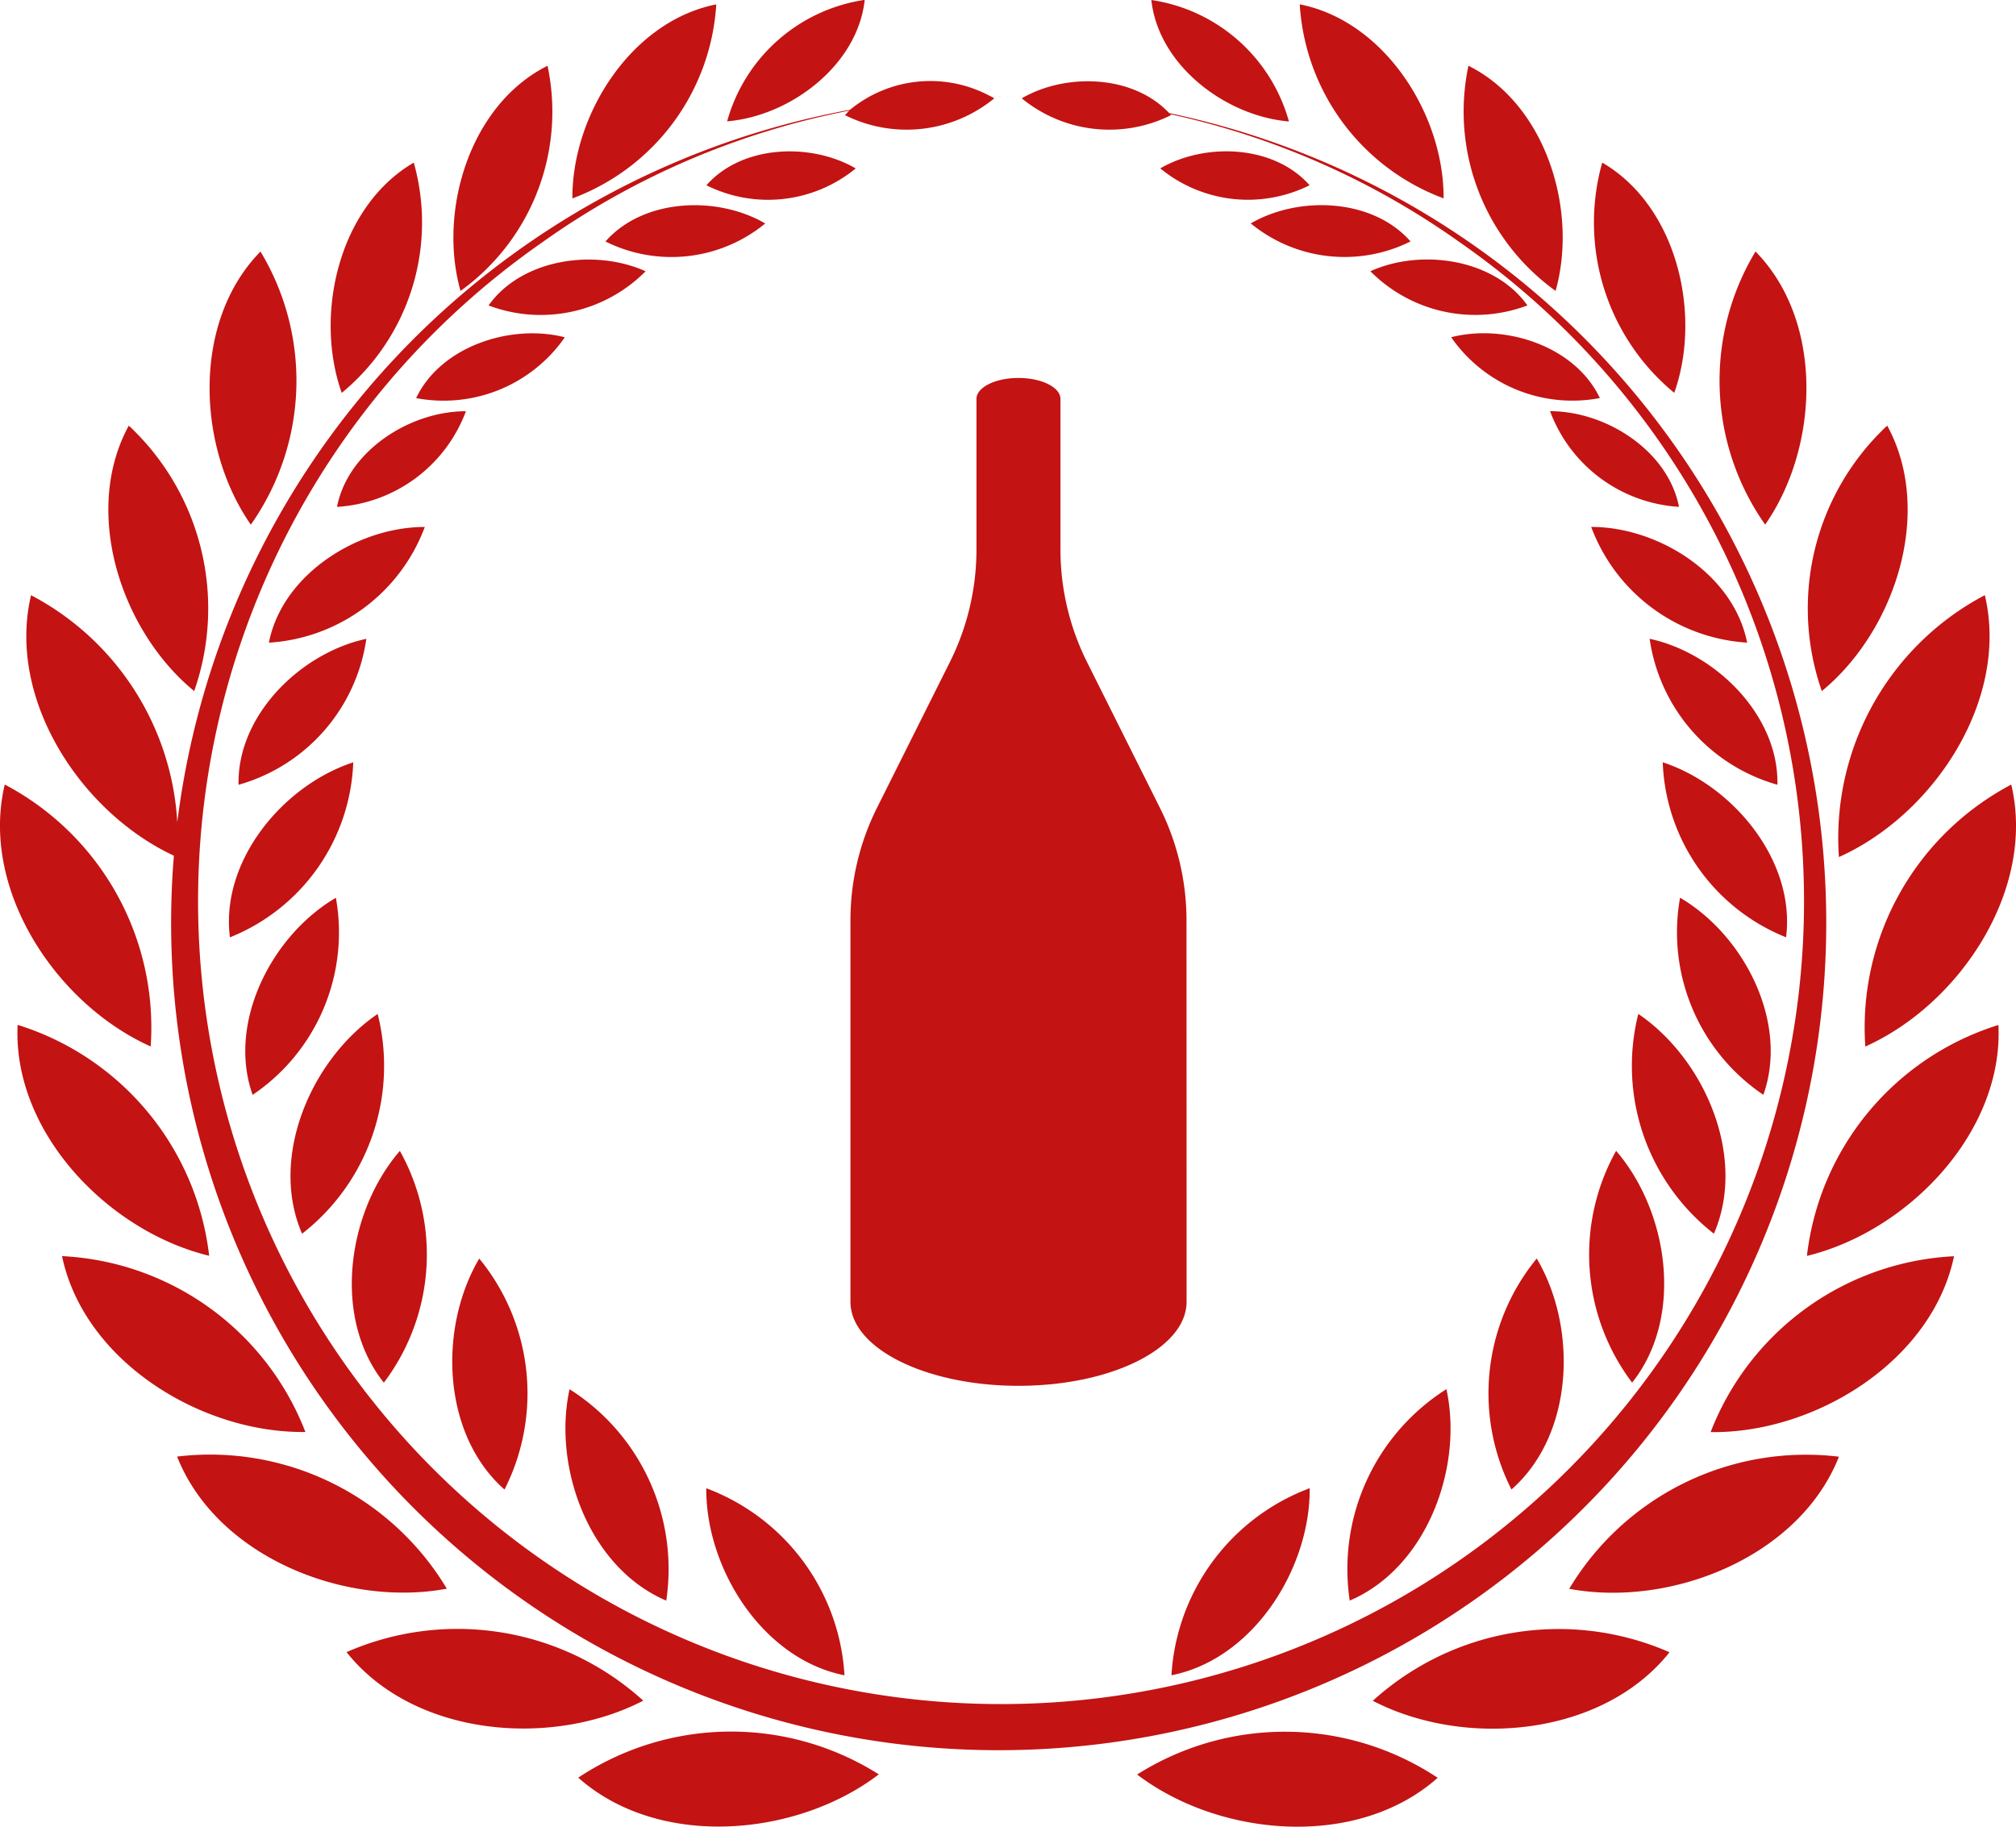 <svg viewBox="0 0 97.162 88.053" height="88.053" width="97.162" xmlns="http://www.w3.org/2000/svg" data-sanitized-data-name="グループ 8396" data-name="グループ 8396" id="グループ_8396">
  <path fill-rule="evenodd" fill="#c31313" transform="translate(-100.11 -205.483)" d="M148.357,210.115c.386,0,.771.007,1.155.018l-.159.089a6.658,6.658,0,0,0,7.195.812l-.042-.047a37.973,37.973,0,0,1,13.981,6.191,38.7,38.7,0,1,1-44.262,0,37.957,37.957,0,0,1,14.817-6.362c-.072.07-.141.142-.207.218a6.658,6.658,0,0,0,7.195-.812c-.06-.035-.12-.068-.181-.1.169,0,.339-.006.508-.006.386,0,.772.006,1.156.018,2.119-1.14,5.248-1.007,6.944.8a39.885,39.885,0,1,1-48.1,39.049q0-1.644.134-3.252c-4.49-2.094-8.067-7.561-6.884-12.557a13.215,13.215,0,0,1,7.047,10.945,39.947,39.947,0,0,1,32.423-34.344,6.094,6.094,0,0,1,6.762-.656c.17,0,.341,0,.512,0Zm-14.2,4.3h0a6.66,6.66,0,0,0,7.195-.813c-2.157-1.257-5.481-1.139-7.195.813Zm-4.866,2.708h0a7.124,7.124,0,0,0,7.7-.868c-2.306-1.345-5.863-1.219-7.7.868Zm-5.635,3.084h0a7.122,7.122,0,0,0,7.569-1.647c-2.433-1.1-5.957-.616-7.569,1.647Zm-3.49,4.466h0a7.115,7.115,0,0,0,7.166-2.931c-2.587-.665-5.973.423-7.166,2.931Zm-3.814,5.244h0a7.1,7.1,0,0,0,6.213-4.611c-2.671-.005-5.681,1.887-6.213,4.611Zm-3.282,6.545h0a8.589,8.589,0,0,0,7.513-5.577c-3.23-.005-6.87,2.282-7.513,5.577Zm-1.463,6.85h0a8.574,8.574,0,0,0,6.159-7.035c-3.16.675-6.23,3.679-6.159,7.035Zm-.416,7.354h0a9.46,9.46,0,0,0,5.944-8.436c-3.39,1.108-6.412,4.76-5.944,8.436Zm1.094,7.593h0a9.444,9.444,0,0,0,4.013-9.5c-3.076,1.8-5.252,6.008-4.013,9.5Zm2.384,6.694h0a10.257,10.257,0,0,0,3.643-10.594c-3.2,2.177-5.246,6.9-3.643,10.594Zm3.941,7.179h0a10.246,10.246,0,0,0,.772-11.172c-2.527,2.928-3.279,8.017-.772,11.172Zm5.815,5.152h0a10.248,10.248,0,0,0-1.217-11.134c-1.97,3.327-1.809,8.468,1.217,11.134Zm7.795,5.355h0a10.258,10.258,0,0,0-4.66-10.191c-.823,3.774.948,8.607,4.66,10.191Zm8.591,3.6h0a10.274,10.274,0,0,0-6.662-9.017c-.026,3.862,2.7,8.228,6.662,9.017Zm-6.18-80.545h0c-4.113.813-6.956,5.342-6.934,9.353a10.672,10.672,0,0,0,6.934-9.353Zm-8.132,2.96h0c-3.748,1.873-5.283,6.992-4.194,10.853a10.649,10.649,0,0,0,4.194-10.853Zm-6.447,4.668h0c-3.617,2.112-4.812,7.32-3.472,11.1a10.647,10.647,0,0,0,3.472-11.1Zm-7.388,4.286h0c-3.32,3.387-3.064,9.433-.465,13.166a12.053,12.053,0,0,0,.465-13.166ZM106.317,226h0c-2.269,4.161-.368,9.909,3.152,12.795A12.06,12.06,0,0,0,106.317,226Zm-5.978,17.3h0c-1.2,5.051,2.475,10.585,7.033,12.626a13.238,13.238,0,0,0-7.033-12.626Zm41.446-37.823h0a8.116,8.116,0,0,0-6.631,5.855c3.044-.254,6.29-2.7,6.631-5.855Zm-40.826,49.408h0c-.248,5.186,4.375,9.955,9.232,11.131a13.26,13.26,0,0,0-9.232-11.131Zm2.141,11.147h0c1.06,5.082,6.733,8.548,11.729,8.477a13.282,13.282,0,0,0-11.729-8.477Zm5.545,9.663h0c1.911,4.829,8.091,7.284,13,6.368a13.3,13.3,0,0,0-13-6.368Zm8.167,9.426h0c3.231,4.071,9.861,4.636,14.3,2.34a13.323,13.323,0,0,0-14.3-2.34Zm11.167,6.051h0c3.888,3.452,10.517,2.867,14.486-.158a13.321,13.321,0,0,0-14.486.158Zm35.246-76.759h0c-1.715-1.952-5.039-2.069-7.195-.813a6.66,6.66,0,0,0,7.195.813Zm4.866,2.708h0c-1.834-2.087-5.39-2.213-7.7-.868a7.123,7.123,0,0,0,7.7.868Zm5.634,3.084h0c-1.612-2.262-5.136-2.75-7.568-1.647a7.12,7.12,0,0,0,7.568,1.647Zm3.491,4.466h0c-1.193-2.508-4.579-3.6-7.166-2.931a7.114,7.114,0,0,0,7.166,2.931Zm3.814,5.244h0c-.532-2.724-3.542-4.616-6.214-4.611a7.1,7.1,0,0,0,6.214,4.611Zm3.283,6.545h0c-.644-3.294-4.283-5.582-7.514-5.577a8.59,8.59,0,0,0,7.514,5.577Zm1.46,6.85h0c.072-3.355-3-6.359-6.158-7.035a8.574,8.574,0,0,0,6.158,7.035Zm.417,7.354h0c.468-3.676-2.554-7.328-5.944-8.436a9.458,9.458,0,0,0,5.944,8.436Zm-1.094,7.593h0c1.239-3.494-.937-7.7-4.014-9.5a9.446,9.446,0,0,0,4.014,9.5Zm-2.384,6.694h0c1.6-3.694-.441-8.417-3.643-10.594a10.255,10.255,0,0,0,3.643,10.594Zm-3.941,7.179h0c2.507-3.155,1.755-8.244-.772-11.172a10.246,10.246,0,0,0,.772,11.172Zm-5.815,5.152h0c3.025-2.665,3.187-7.807,1.217-11.134a10.248,10.248,0,0,0-1.217,11.134Zm-7.795,5.355h0c3.711-1.584,5.483-6.417,4.659-10.191a10.259,10.259,0,0,0-4.659,10.191Zm-8.592,3.6h0c3.96-.789,6.69-5.155,6.663-9.017a10.277,10.277,0,0,0-6.663,9.017Zm6.183-80.545h0a10.669,10.669,0,0,0,6.933,9.353c.022-4.011-2.821-8.54-6.933-9.353Zm8.13,2.96h0a10.652,10.652,0,0,0,4.2,10.853c1.089-3.861-.446-8.979-4.2-10.853Zm6.448,4.668h0a10.645,10.645,0,0,0,3.472,11.1c1.339-3.782.145-8.99-3.472-11.1Zm7.388,4.286h0a12.051,12.051,0,0,0,.465,13.166c2.6-3.733,2.855-9.78-.465-13.166ZM191.065,226h0a12.06,12.06,0,0,0-3.152,12.795c3.521-2.886,5.421-8.634,3.152-12.795Zm4.705,8.171h0a13.237,13.237,0,0,0-7.033,12.625c4.559-2.041,8.228-7.574,7.033-12.625Zm1.273,9.132h0c1.2,5.051-2.475,10.585-7.033,12.626a13.234,13.234,0,0,1,7.033-12.626ZM155.6,205.483h0c.341,3.156,3.586,5.6,6.631,5.855a8.115,8.115,0,0,0-6.631-5.855Zm40.825,49.408h0a13.256,13.256,0,0,0-9.23,11.131c4.856-1.177,9.479-5.946,9.23-11.131Zm-2.14,11.147h0a13.285,13.285,0,0,0-11.73,8.477c5,.071,10.67-3.4,11.73-8.477Zm-5.546,9.663h0a13.3,13.3,0,0,0-13,6.368c4.912.917,11.092-1.539,13-6.368Zm-8.166,9.426h0a13.323,13.323,0,0,0-14.3,2.34c4.434,2.3,11.065,1.731,14.3-2.34ZM169.4,291.179h0a13.321,13.321,0,0,0-14.486-.158C158.887,294.045,165.515,294.63,169.4,291.179Z" data-sanitized-data-name="パス 2055" data-name="パス 2055" id="パス_2055"></path>
  <path fill="#c31313" transform="translate(21.099 -596.327)" d="M36.085,641.873h0v-1.182A12.143,12.143,0,0,0,34.8,635.26l-3.508-7.016a12.147,12.147,0,0,1-1.282-5.432v-7.254c0-.559-.906-1.012-2.024-1.012s-2.024.453-2.024,1.012v7.254a12.142,12.142,0,0,1-1.283,5.432l-3.508,7.016a12.142,12.142,0,0,0-1.282,5.432v18.387c0,2.236,3.625,4.049,8.1,4.049s8.1-1.812,8.1-4.049v-5.06h0Z" data-sanitized-data-name="パス 2057" data-name="パス 2057" id="パス_2057"></path>
</svg>

